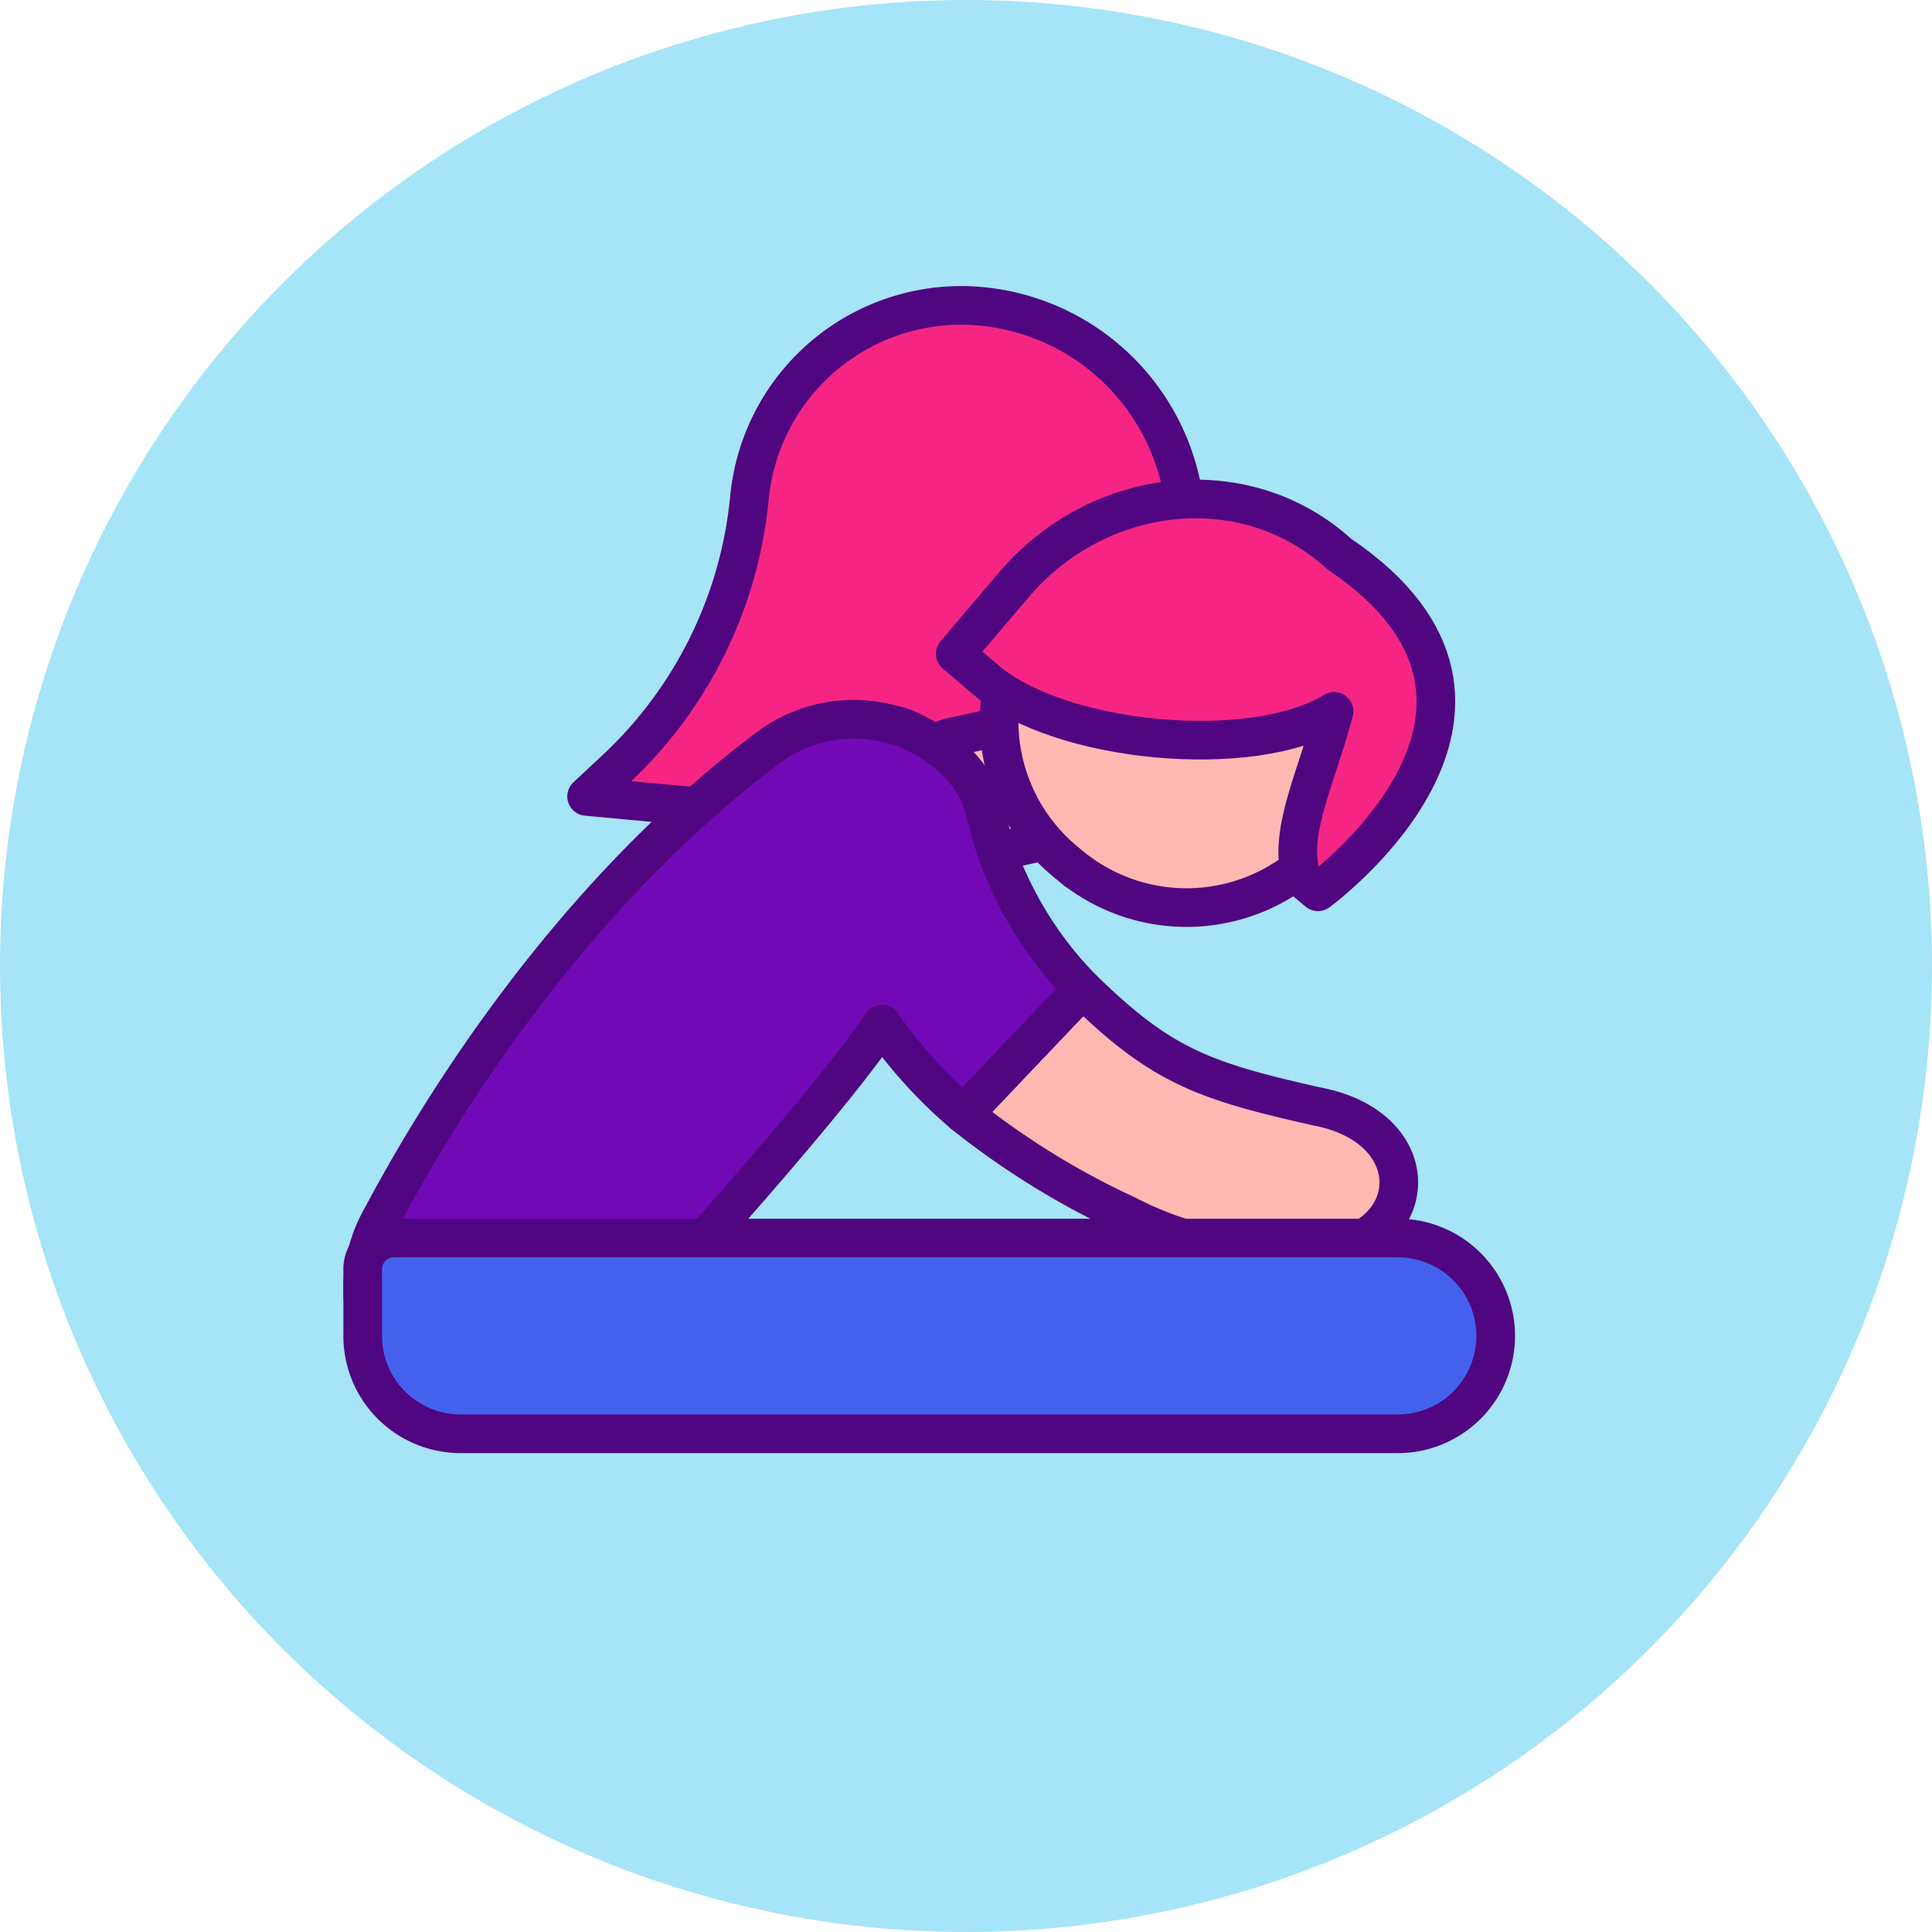<svg xmlns="http://www.w3.org/2000/svg" width="150" height="150" viewBox="0 0 150 150"><defs><style>.a{fill:#a6e4f7;}.b{fill:#f62584;}.b,.c,.d,.e,.f{stroke:#500680;stroke-linecap:round;stroke-width:3px;}.b,.d,.e,.f{stroke-linejoin:round;}.c,.d{fill:#ffb9b2;}.e{fill:#7209b6;}.f{fill:#4361ed;}.g{fill:none;}</style></defs><g transform="translate(-279.844 -727.447)"><g transform="translate(279.844 727.447)"><ellipse class="a" cx="75" cy="75" rx="75" ry="75"/></g><g transform="translate(308.003 751.154)"><path class="b" d="M337.427,795.547l10.729,1a31.566,31.566,0,0,0,25.558-9.429l10.177-10.469a17.555,17.555,0,0,0-15.8-19.15h0a16.524,16.524,0,0,0-18.024,14.872h0a33.127,33.127,0,0,1-10.353,21.041Z" transform="translate(-320.041 -757.42)"/><path class="c" d="M4.523-.24h0A4.716,4.716,0,0,1,9.239,4.476V14.2a.675.675,0,0,1-.675.675H.483A.675.675,0,0,1-.193,14.2V4.476A4.716,4.716,0,0,1,4.523-.24Z" transform="translate(43.391 43.489) rotate(-102.346)"/><g transform="translate(40.803 13.872)"><path class="c" d="M12.748-1.341h.524A14.151,14.151,0,0,1,27.423,12.81v.524A14.151,14.151,0,0,1,13.272,27.486h-.524A14.151,14.151,0,0,1-1.4,13.335V12.81A14.151,14.151,0,0,1,12.748-1.341Z" transform="translate(24.804 36.734) rotate(-140.349)"/><g transform="translate(5.202 1.161)"><path class="b" d="M403.485,780.742c-.131-.089-.48-.41-.48-.41-7.2-6.144-18.329-4.9-24.851,2.768l-4.544,5.344,2.423,2.067c5.695,4.856,20.608,6.309,26.993,2.406-1.364,5.173-3.7,9.631-2.48,12.991l1.227,1.016S421.176,792.752,403.485,780.742Z" transform="translate(-373.61 -776.427)"/></g></g><path class="d" d="M401.951,833.664c-9.019-2.017-12.2-3.214-18.283-9.149l-9.238,9.717a61.464,61.464,0,0,0,12.637,7.816,26.717,26.717,0,0,0,14.355,2.957C410.065,844.554,410.707,835.368,401.951,833.664Z" transform="translate(-327.777 -771.447)"/><path class="e" d="M371.337,818.984,362.1,828.7a36.425,36.425,0,0,1-6.346-6.982c-5.734,8.545-27.182,31.408-27.2,31.408a11.069,11.069,0,0,1-11.625-16.418c3.823-7.235,14-24.46,30.04-36.474a11.029,11.029,0,0,1,9.553-1.778c.246.055.492.1.724.178.014.006.021.006.035.013a6.532,6.532,0,0,1,1.2.547,11,11,0,0,1,4.014,3.268c1.312,1.75,1.428,3.9,2.154,5.806A28.984,28.984,0,0,0,371.337,818.984Z" transform="translate(-315.446 -765.915)"/><path class="f" d="M2.421,0H80.366a7.6,7.6,0,0,1,7.6,7.6v0a7.6,7.6,0,0,1-7.6,7.6H7.6A7.6,7.6,0,0,1,0,7.6V2.421A2.421,2.421,0,0,1,2.421,0Z" transform="translate(0 72.412)"/><line class="g" x1="3.084" y2="3.241" transform="translate(43.569 62.785)"/><line class="g" x1="2.995" y2="3.146" transform="translate(55.891 49.922)"/></g></g></svg>